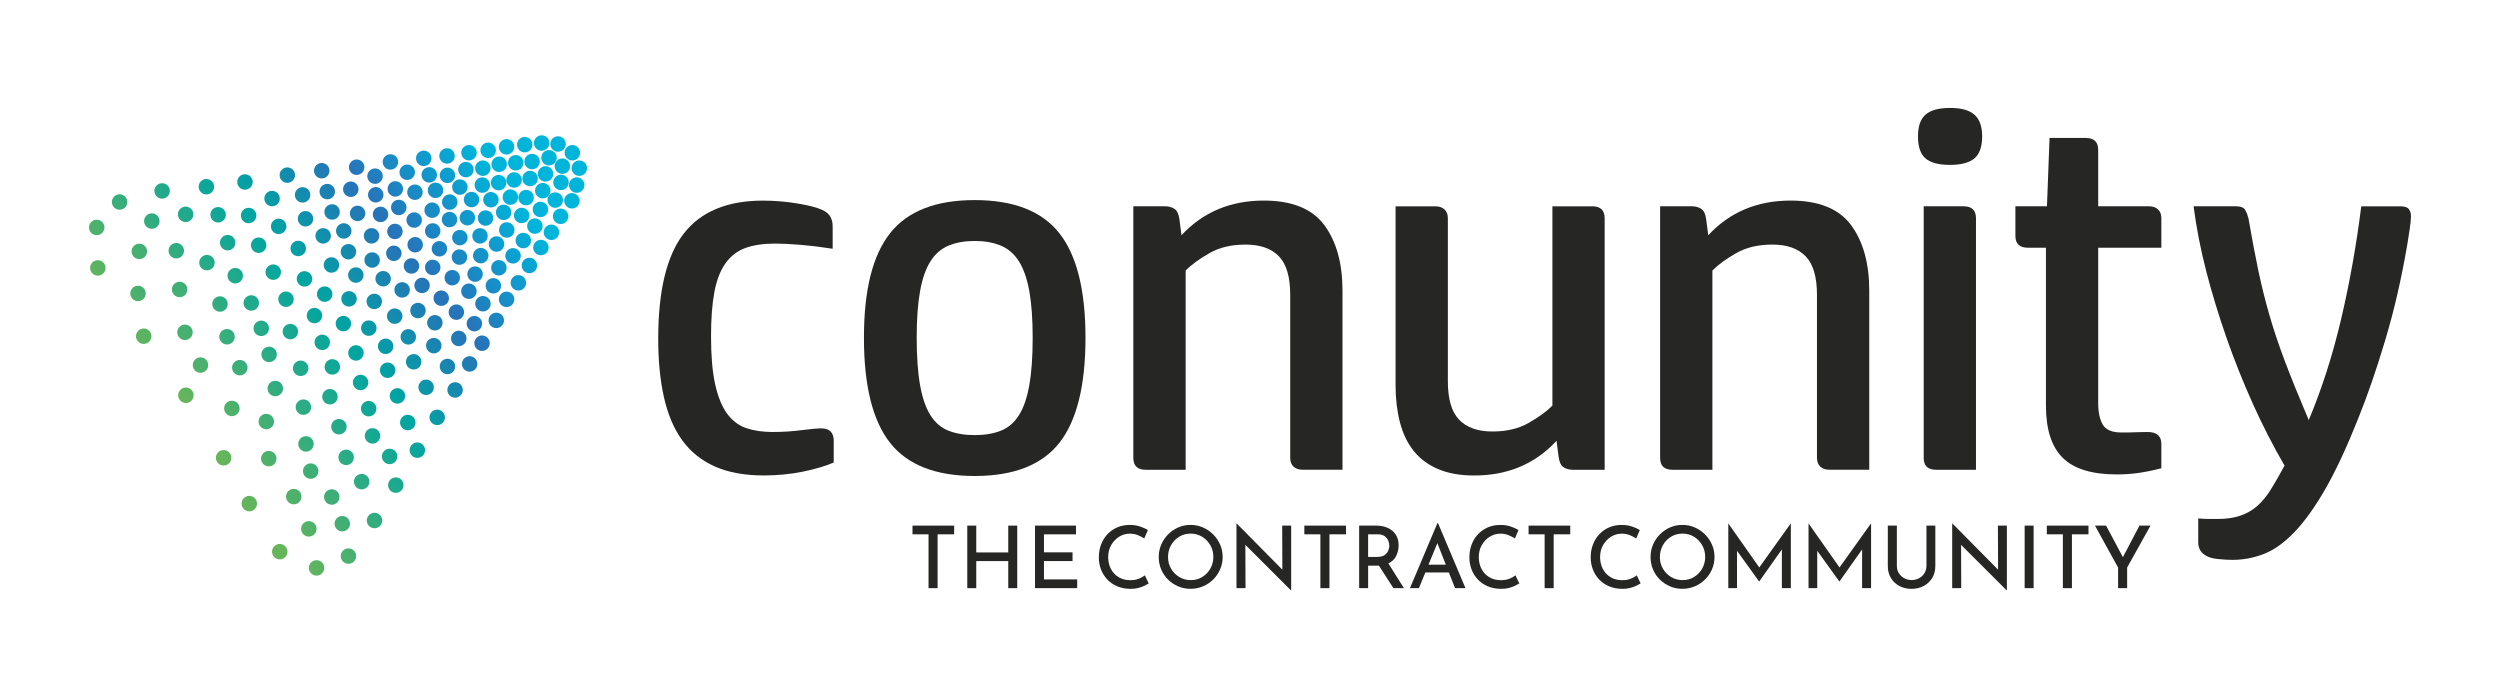<?xml version="1.0" encoding="UTF-8"?>
<svg id="Ebene_1" xmlns="http://www.w3.org/2000/svg" version="1.1" xmlns:xlink="http://www.w3.org/1999/xlink" viewBox="0 0 1024.81 286.23">
  <!-- Generator: Adobe Illustrator 29.7.1, SVG Export Plug-In . SVG Version: 2.1.1 Build 8)  -->
  <defs>
    <style>
      .st0 {
        fill: url(#Unbenannter_Verlauf_694);
      }

      .st1 {
        fill: url(#Unbenannter_Verlauf_6121);
      }

      .st2 {
        fill: url(#Unbenannter_Verlauf_6189);
      }

      .st3 {
        fill: url(#Unbenannter_Verlauf_6155);
      }

      .st4 {
        fill: url(#Unbenannter_Verlauf_6182);
      }

      .st5 {
        fill: url(#Unbenannter_Verlauf_6117);
      }

      .st6 {
        fill: url(#Unbenannter_Verlauf_610);
      }

      .st7 {
        fill: url(#Unbenannter_Verlauf_666);
      }

      .st8 {
        fill: url(#Unbenannter_Verlauf_671);
      }

      .st9 {
        fill: url(#Unbenannter_Verlauf_676);
      }

      .st10 {
        fill: url(#Unbenannter_Verlauf_648);
      }

      .st11 {
        fill: url(#Unbenannter_Verlauf_692);
      }

      .st12 {
        fill: url(#Unbenannter_Verlauf_682);
      }

      .st13 {
        fill: url(#Unbenannter_Verlauf_612);
      }

      .st14 {
        fill: url(#Unbenannter_Verlauf_617);
      }

      .st15 {
        fill: url(#Unbenannter_Verlauf_653);
      }

      .st16 {
        fill: url(#Unbenannter_Verlauf_687);
      }

      .st17 {
        fill: url(#Unbenannter_Verlauf_646);
      }

      .st18 {
        fill: url(#Unbenannter_Verlauf_652);
      }

      .st19 {
        fill: url(#Unbenannter_Verlauf_613);
      }

      .st20 {
        fill: url(#Unbenannter_Verlauf_6128);
      }

      .st21 {
        fill: url(#Unbenannter_Verlauf_69);
      }

      .st22 {
        fill: url(#Unbenannter_Verlauf_6171);
      }

      .st23 {
        fill: url(#Unbenannter_Verlauf_6143);
      }

      .st24 {
        fill: url(#Unbenannter_Verlauf_6136);
      }

      .st25 {
        fill: url(#Unbenannter_Verlauf_638);
      }

      .st26 {
        fill: url(#Unbenannter_Verlauf_661);
      }

      .st27 {
        fill: url(#Unbenannter_Verlauf_6139);
      }

      .st28 {
        fill: url(#Unbenannter_Verlauf_688);
      }

      .st29 {
        fill: url(#Unbenannter_Verlauf_662);
      }

      .st30 {
        fill: url(#Unbenannter_Verlauf_685);
      }

      .st31 {
        fill: url(#Unbenannter_Verlauf_6130);
      }

      .st32 {
        fill: url(#Unbenannter_Verlauf_673);
      }

      .st33 {
        fill: url(#Unbenannter_Verlauf_6131);
      }

      .st34 {
        fill: url(#Unbenannter_Verlauf_6157);
      }

      .st35 {
        fill: url(#Unbenannter_Verlauf_6108);
      }

      .st36 {
        fill: url(#Unbenannter_Verlauf_6181);
      }

      .st37 {
        fill: url(#Unbenannter_Verlauf_642);
      }

      .st38 {
        fill: url(#Unbenannter_Verlauf_695);
      }

      .st39 {
        fill: url(#Unbenannter_Verlauf_698);
      }

      .st40 {
        fill: url(#Unbenannter_Verlauf_6147);
      }

      .st41 {
        fill: url(#Unbenannter_Verlauf_6190);
      }

      .st42 {
        fill: url(#Unbenannter_Verlauf_6168);
      }

      .st43 {
        fill: url(#Unbenannter_Verlauf_6140);
      }

      .st44 {
        fill: url(#Unbenannter_Verlauf_6166);
      }

      .st45 {
        fill: url(#Unbenannter_Verlauf_6142);
      }

      .st46 {
        fill: url(#Unbenannter_Verlauf_6149);
      }

      .st47 {
        fill: url(#Unbenannter_Verlauf_6101);
      }

      .st48 {
        fill: url(#Unbenannter_Verlauf_6170);
      }

      .st49 {
        fill: url(#Unbenannter_Verlauf_668);
      }

      .st50 {
        fill: url(#Unbenannter_Verlauf_614);
      }

      .st51 {
        fill: url(#Unbenannter_Verlauf_657);
      }

      .st52 {
        fill: url(#Unbenannter_Verlauf_616);
      }

      .st53 {
        fill: url(#Unbenannter_Verlauf_667);
      }

      .st54 {
        fill: url(#Unbenannter_Verlauf_643);
      }

      .st55 {
        fill: url(#Unbenannter_Verlauf_644);
      }

      .st56 {
        fill: url(#Unbenannter_Verlauf_626);
      }

      .st57 {
        fill: url(#Unbenannter_Verlauf_647);
      }

      .st58 {
        fill: url(#Unbenannter_Verlauf_631);
      }

      .st59 {
        fill: url(#Unbenannter_Verlauf_675);
      }

      .st60 {
        fill: url(#Unbenannter_Verlauf_65);
      }

      .st61 {
        fill: url(#Unbenannter_Verlauf_6120);
      }

      .st62 {
        fill: url(#Unbenannter_Verlauf_654);
      }

      .st63 {
        fill: url(#Unbenannter_Verlauf_6153);
      }

      .st64 {
        fill: url(#Unbenannter_Verlauf_6152);
      }

      .st65 {
        fill: url(#Unbenannter_Verlauf_6105);
      }

      .st66 {
        fill: url(#Unbenannter_Verlauf_6);
      }

      .st67 {
        fill: url(#Unbenannter_Verlauf_686);
      }

      .st68 {
        fill: url(#Unbenannter_Verlauf_651);
      }

      .st69 {
        fill: url(#Unbenannter_Verlauf_6145);
      }

      .st70 {
        fill: url(#Unbenannter_Verlauf_6126);
      }

      .st71 {
        fill: url(#Unbenannter_Verlauf_6125);
      }

      .st72 {
        fill: url(#Unbenannter_Verlauf_6112);
      }

      .st73 {
        fill: url(#Unbenannter_Verlauf_6104);
      }

      .st74 {
        fill: url(#Unbenannter_Verlauf_620);
      }

      .st75 {
        fill: url(#Unbenannter_Verlauf_6172);
      }

      .st76 {
        fill: url(#Unbenannter_Verlauf_62);
      }

      .st77 {
        fill: url(#Unbenannter_Verlauf_6177);
      }

      .st78 {
        fill: url(#Unbenannter_Verlauf_6135);
      }

      .st79 {
        fill: url(#Unbenannter_Verlauf_672);
      }

      .st80 {
        fill: url(#Unbenannter_Verlauf_611);
      }

      .st81 {
        fill: url(#Unbenannter_Verlauf_699);
      }

      .st82 {
        fill: url(#Unbenannter_Verlauf_618);
      }

      .st83 {
        fill: url(#Unbenannter_Verlauf_632);
      }

      .st84 {
        fill: url(#Unbenannter_Verlauf_6141);
      }

      .st85 {
        fill: url(#Unbenannter_Verlauf_6115);
      }

      .st86 {
        fill: url(#Unbenannter_Verlauf_6146);
      }

      .st87 {
        fill: url(#Unbenannter_Verlauf_621);
      }

      .st88 {
        fill: url(#Unbenannter_Verlauf_6188);
      }

      .st89 {
        fill: url(#Unbenannter_Verlauf_639);
      }

      .st90 {
        fill: url(#Unbenannter_Verlauf_636);
      }

      .st91 {
        fill: url(#Unbenannter_Verlauf_625);
      }

      .st92 {
        fill: url(#Unbenannter_Verlauf_6123);
      }

      .st93 {
        fill: url(#Unbenannter_Verlauf_6118);
      }

      .st94 {
        fill: url(#Unbenannter_Verlauf_630);
      }

      .st95 {
        fill: url(#Unbenannter_Verlauf_64);
      }

      .st96 {
        fill: url(#Unbenannter_Verlauf_6114);
      }

      .st97 {
        fill: url(#Unbenannter_Verlauf_650);
      }

      .st98 {
        fill: url(#Unbenannter_Verlauf_669);
      }

      .st99 {
        fill: url(#Unbenannter_Verlauf_674);
      }

      .st100 {
        fill: url(#Unbenannter_Verlauf_670);
      }

      .st101 {
        fill: url(#Unbenannter_Verlauf_66);
      }

      .st102 {
        fill: url(#Unbenannter_Verlauf_6150);
      }

      .st103 {
        fill: url(#Unbenannter_Verlauf_628);
      }

      .st104 {
        fill: url(#Unbenannter_Verlauf_6164);
      }

      .st105 {
        fill: url(#Unbenannter_Verlauf_6158);
      }

      .st106 {
        fill: url(#Unbenannter_Verlauf_6113);
      }

      .st107 {
        fill: url(#Unbenannter_Verlauf_6129);
      }

      .st108 {
        fill: url(#Unbenannter_Verlauf_660);
      }

      .st109 {
        fill: url(#Unbenannter_Verlauf_6183);
      }

      .st110 {
        fill: url(#Unbenannter_Verlauf_697);
      }

      .st111 {
        fill: url(#Unbenannter_Verlauf_6169);
      }

      .st112 {
        fill: url(#Unbenannter_Verlauf_67);
      }

      .st113 {
        fill: url(#Unbenannter_Verlauf_6122);
      }

      .st114 {
        fill: url(#Unbenannter_Verlauf_6111);
      }

      .st115 {
        fill: url(#Unbenannter_Verlauf_6162);
      }

      .st116 {
        fill: url(#Unbenannter_Verlauf_6180);
      }

      .st117 {
        fill: url(#Unbenannter_Verlauf_663);
      }

      .st118 {
        fill: url(#Unbenannter_Verlauf_6173);
      }

      .st119 {
        fill: url(#Unbenannter_Verlauf_678);
      }

      .st120 {
        fill: url(#Unbenannter_Verlauf_679);
      }

      .st121 {
        fill: url(#Unbenannter_Verlauf_6174);
      }

      .st122 {
        fill: url(#Unbenannter_Verlauf_690);
      }

      .st123 {
        fill: url(#Unbenannter_Verlauf_683);
      }

      .st124 {
        fill: url(#Unbenannter_Verlauf_659);
      }

      .st125 {
        fill: url(#Unbenannter_Verlauf_6138);
      }

      .st126 {
        fill: url(#Unbenannter_Verlauf_6116);
      }

      .st127 {
        fill: url(#Unbenannter_Verlauf_6184);
      }

      .st128 {
        fill: url(#Unbenannter_Verlauf_645);
      }

      .st129 {
        fill: url(#Unbenannter_Verlauf_6109);
      }

      .st130 {
        fill: url(#Unbenannter_Verlauf_624);
      }

      .st131 {
        fill: url(#Unbenannter_Verlauf_680);
      }

      .st132 {
        fill: url(#Unbenannter_Verlauf_637);
      }

      .st133 {
        fill: url(#Unbenannter_Verlauf_6163);
      }

      .st134 {
        fill: url(#Unbenannter_Verlauf_649);
      }

      .st135 {
        fill: url(#Unbenannter_Verlauf_684);
      }

      .st136 {
        fill: url(#Unbenannter_Verlauf_6176);
      }

      .st137 {
        fill: url(#Unbenannter_Verlauf_6106);
      }

      .st138 {
        fill: url(#Unbenannter_Verlauf_655);
      }

      .st139 {
        fill: url(#Unbenannter_Verlauf_6132);
      }

      .st140 {
        fill: url(#Unbenannter_Verlauf_619);
      }

      .st141 {
        fill: url(#Unbenannter_Verlauf_68);
      }

      .st142 {
        fill: url(#Unbenannter_Verlauf_635);
      }

      .st143 {
        fill: url(#Unbenannter_Verlauf_658);
      }

      .st144 {
        fill: url(#Unbenannter_Verlauf_615);
      }

      .st145 {
        fill: url(#Unbenannter_Verlauf_6133);
      }

      .st146 {
        fill: url(#Unbenannter_Verlauf_696);
      }

      .st147 {
        fill: url(#Unbenannter_Verlauf_6124);
      }

      .st148 {
        fill: url(#Unbenannter_Verlauf_6148);
      }

      .st149 {
        fill: url(#Unbenannter_Verlauf_6179);
      }

      .st150 {
        fill: url(#Unbenannter_Verlauf_6191);
      }

      .st151 {
        fill: url(#Unbenannter_Verlauf_622);
      }

      .st152 {
        fill: url(#Unbenannter_Verlauf_640);
      }

      .st153 {
        fill: url(#Unbenannter_Verlauf_629);
      }

      .st154 {
        fill: url(#Unbenannter_Verlauf_693);
      }

      .st155 {
        fill: url(#Unbenannter_Verlauf_689);
      }

      .st156 {
        fill: url(#Unbenannter_Verlauf_691);
      }

      .st157 {
        fill: url(#Unbenannter_Verlauf_6110);
      }

      .st158 {
        fill: url(#Unbenannter_Verlauf_6144);
      }

      .st159 {
        fill: url(#Unbenannter_Verlauf_6165);
      }

      .st160 {
        fill: url(#Unbenannter_Verlauf_6134);
      }

      .st161 {
        fill: url(#Unbenannter_Verlauf_6119);
      }

      .st162 {
        fill: url(#Unbenannter_Verlauf_6187);
      }

      .st163 {
        fill: url(#Unbenannter_Verlauf_627);
      }

      .st164 {
        fill: url(#Unbenannter_Verlauf_6100);
      }

      .st165 {
        fill: url(#Unbenannter_Verlauf_665);
      }

      .st166 {
        fill: url(#Unbenannter_Verlauf_6178);
      }

      .st167 {
        fill: url(#Unbenannter_Verlauf_6102);
      }

      .st168 {
        fill: url(#Unbenannter_Verlauf_677);
      }

      .st169 {
        fill: url(#Unbenannter_Verlauf_656);
      }

      .st170 {
        fill: url(#Unbenannter_Verlauf_6156);
      }

      .st171 {
        fill: url(#Unbenannter_Verlauf_634);
      }

      .st172 {
        fill: url(#Unbenannter_Verlauf_6185);
      }

      .st173 {
        fill: url(#Unbenannter_Verlauf_641);
      }

      .st174 {
        fill: url(#Unbenannter_Verlauf_6167);
      }

      .st175 {
        fill: url(#Unbenannter_Verlauf_633);
      }

      .st176 {
        fill: url(#Unbenannter_Verlauf_623);
      }

      .st177 {
        fill: url(#Unbenannter_Verlauf_6127);
      }

      .st178 {
        fill: url(#Unbenannter_Verlauf_6107);
      }

      .st179 {
        fill: url(#Unbenannter_Verlauf_61);
      }

      .st180 {
        fill: url(#Unbenannter_Verlauf_6186);
      }

      .st181 {
        fill: url(#Unbenannter_Verlauf_6159);
      }

      .st182 {
        fill: url(#Unbenannter_Verlauf_664);
      }

      .st183 {
        fill: url(#Unbenannter_Verlauf_6154);
      }

      .st184 {
        fill: #262625;
      }

      .st185 {
        fill: url(#Unbenannter_Verlauf_6137);
      }

      .st186 {
        fill: url(#Unbenannter_Verlauf_6175);
      }

      .st187 {
        fill: url(#Unbenannter_Verlauf_6160);
      }

      .st188 {
        fill: url(#Unbenannter_Verlauf_63);
      }

      .st189 {
        fill: url(#Unbenannter_Verlauf_6103);
      }

      .st190 {
        fill: url(#Unbenannter_Verlauf_6161);
      }

      .st191 {
        fill: url(#Unbenannter_Verlauf_681);
      }

      .st192 {
        fill: url(#Unbenannter_Verlauf_6151);
      }
    </style>
    <linearGradient id="Unbenannter_Verlauf_6" data-name="Unbenannter Verlauf 6" x1="80.66" y1="179.44" x2="228.16" y2="67.51" gradientUnits="userSpaceOnUse">
      <stop offset="0" stop-color="#66b55a"/>
      <stop offset=".4" stop-color="#00a5a2"/>
      <stop offset=".62" stop-color="#2773b9"/>
      <stop offset=".88" stop-color="#00b4da"/>
    </linearGradient>
    <linearGradient id="Unbenannter_Verlauf_61" data-name="Unbenannter Verlauf 6" x1="76.8" y1="174.36" x2="224.3" y2="62.43" xlink:href="#Unbenannter_Verlauf_6"/>
    <linearGradient id="Unbenannter_Verlauf_62" data-name="Unbenannter Verlauf 6" x1="84.75" y1="184.83" x2="232.25" y2="72.9" xlink:href="#Unbenannter_Verlauf_6"/>
    <linearGradient id="Unbenannter_Verlauf_63" data-name="Unbenannter Verlauf 6" x1="81.82" y1="180.97" x2="229.31" y2="69.04" xlink:href="#Unbenannter_Verlauf_6"/>
    <linearGradient id="Unbenannter_Verlauf_64" data-name="Unbenannter Verlauf 6" x1="78.16" y1="176.14" x2="225.65" y2="64.21" xlink:href="#Unbenannter_Verlauf_6"/>
    <linearGradient id="Unbenannter_Verlauf_65" data-name="Unbenannter Verlauf 6" x1="74.15" y1="170.86" x2="221.64" y2="58.93" xlink:href="#Unbenannter_Verlauf_6"/>
    <linearGradient id="Unbenannter_Verlauf_66" data-name="Unbenannter Verlauf 6" x1="87.7" y1="188.72" x2="235.2" y2="76.79" xlink:href="#Unbenannter_Verlauf_6"/>
    <linearGradient id="Unbenannter_Verlauf_67" data-name="Unbenannter Verlauf 6" x1="84.81" y1="184.92" x2="232.31" y2="72.99" xlink:href="#Unbenannter_Verlauf_6"/>
    <linearGradient id="Unbenannter_Verlauf_68" data-name="Unbenannter Verlauf 6" x1="80.82" y1="179.65" x2="228.31" y2="67.72" xlink:href="#Unbenannter_Verlauf_6"/>
    <linearGradient id="Unbenannter_Verlauf_69" data-name="Unbenannter Verlauf 6" x1="76.37" y1="173.8" x2="223.87" y2="61.87" xlink:href="#Unbenannter_Verlauf_6"/>
    <linearGradient id="Unbenannter_Verlauf_610" data-name="Unbenannter Verlauf 6" x1="90.08" y1="191.86" x2="237.58" y2="79.93" xlink:href="#Unbenannter_Verlauf_6"/>
    <linearGradient id="Unbenannter_Verlauf_611" data-name="Unbenannter Verlauf 6" x1="71.93" y1="167.94" x2="219.43" y2="56.01" xlink:href="#Unbenannter_Verlauf_6"/>
    <linearGradient id="Unbenannter_Verlauf_612" data-name="Unbenannter Verlauf 6" x1="74.17" y1="170.89" x2="221.66" y2="58.96" xlink:href="#Unbenannter_Verlauf_6"/>
    <linearGradient id="Unbenannter_Verlauf_613" data-name="Unbenannter Verlauf 6" x1="79.41" y1="177.8" x2="226.91" y2="65.87" xlink:href="#Unbenannter_Verlauf_6"/>
    <linearGradient id="Unbenannter_Verlauf_614" data-name="Unbenannter Verlauf 6" x1="87.45" y1="188.39" x2="234.94" y2="76.46" xlink:href="#Unbenannter_Verlauf_6"/>
    <linearGradient id="Unbenannter_Verlauf_615" data-name="Unbenannter Verlauf 6" x1="77.31" y1="175.03" x2="224.81" y2="63.1" xlink:href="#Unbenannter_Verlauf_6"/>
    <linearGradient id="Unbenannter_Verlauf_616" data-name="Unbenannter Verlauf 6" x1="71.98" y1="168" x2="219.47" y2="56.07" xlink:href="#Unbenannter_Verlauf_6"/>
    <linearGradient id="Unbenannter_Verlauf_617" data-name="Unbenannter Verlauf 6" x1="91.45" y1="193.66" x2="238.95" y2="81.73" xlink:href="#Unbenannter_Verlauf_6"/>
    <linearGradient id="Unbenannter_Verlauf_618" data-name="Unbenannter Verlauf 6" x1="83.72" y1="183.47" x2="231.21" y2="71.54" xlink:href="#Unbenannter_Verlauf_6"/>
    <linearGradient id="Unbenannter_Verlauf_619" data-name="Unbenannter Verlauf 6" x1="80.14" y1="178.76" x2="227.63" y2="66.83" xlink:href="#Unbenannter_Verlauf_6"/>
    <linearGradient id="Unbenannter_Verlauf_620" data-name="Unbenannter Verlauf 6" x1="75.53" y1="172.68" x2="223.02" y2="60.75" xlink:href="#Unbenannter_Verlauf_6"/>
    <linearGradient id="Unbenannter_Verlauf_621" data-name="Unbenannter Verlauf 6" x1="67.56" y1="162.19" x2="215.06" y2="50.26" xlink:href="#Unbenannter_Verlauf_6"/>
    <linearGradient id="Unbenannter_Verlauf_622" data-name="Unbenannter Verlauf 6" x1="93.23" y1="196.01" x2="240.73" y2="84.08" xlink:href="#Unbenannter_Verlauf_6"/>
    <linearGradient id="Unbenannter_Verlauf_623" data-name="Unbenannter Verlauf 6" x1="82.59" y1="181.98" x2="230.08" y2="70.05" xlink:href="#Unbenannter_Verlauf_6"/>
    <linearGradient id="Unbenannter_Verlauf_624" data-name="Unbenannter Verlauf 6" x1="82.13" y1="181.39" x2="229.63" y2="69.46" xlink:href="#Unbenannter_Verlauf_6"/>
    <linearGradient id="Unbenannter_Verlauf_625" data-name="Unbenannter Verlauf 6" x1="77.74" y1="175.6" x2="225.24" y2="63.66" xlink:href="#Unbenannter_Verlauf_6"/>
    <linearGradient id="Unbenannter_Verlauf_626" data-name="Unbenannter Verlauf 6" x1="70.3" y1="165.79" x2="217.8" y2="53.86" xlink:href="#Unbenannter_Verlauf_6"/>
    <linearGradient id="Unbenannter_Verlauf_627" data-name="Unbenannter Verlauf 6" x1="65.17" y1="159.04" x2="212.67" y2="47.11" xlink:href="#Unbenannter_Verlauf_6"/>
    <linearGradient id="Unbenannter_Verlauf_628" data-name="Unbenannter Verlauf 6" x1="68.05" y1="162.82" x2="215.54" y2="50.89" xlink:href="#Unbenannter_Verlauf_6"/>
    <linearGradient id="Unbenannter_Verlauf_629" data-name="Unbenannter Verlauf 6" x1="73.56" y1="170.09" x2="221.06" y2="58.16" xlink:href="#Unbenannter_Verlauf_6"/>
    <linearGradient id="Unbenannter_Verlauf_630" data-name="Unbenannter Verlauf 6" x1="94.67" y1="197.9" x2="242.16" y2="85.97" xlink:href="#Unbenannter_Verlauf_6"/>
    <linearGradient id="Unbenannter_Verlauf_631" data-name="Unbenannter Verlauf 6" x1="89.52" y1="191.13" x2="237.02" y2="79.19" xlink:href="#Unbenannter_Verlauf_6"/>
    <linearGradient id="Unbenannter_Verlauf_632" data-name="Unbenannter Verlauf 6" x1="86.08" y1="186.59" x2="233.58" y2="74.66" xlink:href="#Unbenannter_Verlauf_6"/>
    <linearGradient id="Unbenannter_Verlauf_633" data-name="Unbenannter Verlauf 6" x1="74.81" y1="171.73" x2="222.3" y2="59.8" xlink:href="#Unbenannter_Verlauf_6"/>
    <linearGradient id="Unbenannter_Verlauf_634" data-name="Unbenannter Verlauf 6" x1="72.04" y1="168.09" x2="219.54" y2="56.16" xlink:href="#Unbenannter_Verlauf_6"/>
    <linearGradient id="Unbenannter_Verlauf_635" data-name="Unbenannter Verlauf 6" x1="70.59" y1="166.17" x2="218.08" y2="54.24" xlink:href="#Unbenannter_Verlauf_6"/>
    <linearGradient id="Unbenannter_Verlauf_636" data-name="Unbenannter Verlauf 6" x1="66.42" y1="160.68" x2="213.92" y2="48.75" xlink:href="#Unbenannter_Verlauf_6"/>
    <linearGradient id="Unbenannter_Verlauf_637" data-name="Unbenannter Verlauf 6" x1="62.52" y1="155.54" x2="210.02" y2="43.61" xlink:href="#Unbenannter_Verlauf_6"/>
    <linearGradient id="Unbenannter_Verlauf_638" data-name="Unbenannter Verlauf 6" x1="96.48" y1="200.29" x2="243.98" y2="88.36" xlink:href="#Unbenannter_Verlauf_6"/>
    <linearGradient id="Unbenannter_Verlauf_639" data-name="Unbenannter Verlauf 6" x1="87.32" y1="188.23" x2="234.82" y2="76.3" xlink:href="#Unbenannter_Verlauf_6"/>
    <linearGradient id="Unbenannter_Verlauf_640" data-name="Unbenannter Verlauf 6" x1="90.65" y1="192.61" x2="238.15" y2="80.68" xlink:href="#Unbenannter_Verlauf_6"/>
    <linearGradient id="Unbenannter_Verlauf_641" data-name="Unbenannter Verlauf 6" x1="92.36" y1="194.87" x2="239.86" y2="82.94" xlink:href="#Unbenannter_Verlauf_6"/>
    <linearGradient id="Unbenannter_Verlauf_642" data-name="Unbenannter Verlauf 6" x1="92.13" y1="194.56" x2="239.63" y2="82.63" xlink:href="#Unbenannter_Verlauf_6"/>
    <linearGradient id="Unbenannter_Verlauf_643" data-name="Unbenannter Verlauf 6" x1="67.58" y1="162.21" x2="215.08" y2="50.28" xlink:href="#Unbenannter_Verlauf_6"/>
    <linearGradient id="Unbenannter_Verlauf_644" data-name="Unbenannter Verlauf 6" x1="63.6" y1="156.96" x2="211.09" y2="45.03" xlink:href="#Unbenannter_Verlauf_6"/>
    <linearGradient id="Unbenannter_Verlauf_645" data-name="Unbenannter Verlauf 6" x1="59.51" y1="151.57" x2="207" y2="39.64" xlink:href="#Unbenannter_Verlauf_6"/>
    <linearGradient id="Unbenannter_Verlauf_646" data-name="Unbenannter Verlauf 6" x1="64.87" y1="158.64" x2="212.37" y2="46.71" xlink:href="#Unbenannter_Verlauf_6"/>
    <linearGradient id="Unbenannter_Verlauf_647" data-name="Unbenannter Verlauf 6" x1="59.78" y1="151.92" x2="207.27" y2="39.99" xlink:href="#Unbenannter_Verlauf_6"/>
    <linearGradient id="Unbenannter_Verlauf_648" data-name="Unbenannter Verlauf 6" x1="55.23" y1="145.93" x2="202.72" y2="34" xlink:href="#Unbenannter_Verlauf_6"/>
    <linearGradient id="Unbenannter_Verlauf_649" data-name="Unbenannter Verlauf 6" x1="61.28" y1="153.91" x2="208.78" y2="41.98" xlink:href="#Unbenannter_Verlauf_6"/>
    <linearGradient id="Unbenannter_Verlauf_650" data-name="Unbenannter Verlauf 6" x1="65.46" y1="159.41" x2="212.96" y2="47.48" xlink:href="#Unbenannter_Verlauf_6"/>
    <linearGradient id="Unbenannter_Verlauf_651" data-name="Unbenannter Verlauf 6" x1="64.1" y1="157.62" x2="211.6" y2="45.69" xlink:href="#Unbenannter_Verlauf_6"/>
    <linearGradient id="Unbenannter_Verlauf_652" data-name="Unbenannter Verlauf 6" x1="59.51" y1="151.58" x2="207.01" y2="39.65" xlink:href="#Unbenannter_Verlauf_6"/>
    <linearGradient id="Unbenannter_Verlauf_653" data-name="Unbenannter Verlauf 6" x1="55.73" y1="146.59" x2="203.23" y2="34.66" xlink:href="#Unbenannter_Verlauf_6"/>
    <linearGradient id="Unbenannter_Verlauf_654" data-name="Unbenannter Verlauf 6" x1="51.21" y1="140.63" x2="198.7" y2="28.7" xlink:href="#Unbenannter_Verlauf_6"/>
    <linearGradient id="Unbenannter_Verlauf_655" data-name="Unbenannter Verlauf 6" x1="98.25" y1="202.63" x2="245.75" y2="90.7" xlink:href="#Unbenannter_Verlauf_6"/>
    <linearGradient id="Unbenannter_Verlauf_656" data-name="Unbenannter Verlauf 6" x1="95.09" y1="198.46" x2="242.59" y2="86.53" xlink:href="#Unbenannter_Verlauf_6"/>
    <linearGradient id="Unbenannter_Verlauf_657" data-name="Unbenannter Verlauf 6" x1="87.25" y1="188.12" x2="234.74" y2="76.19" xlink:href="#Unbenannter_Verlauf_6"/>
    <linearGradient id="Unbenannter_Verlauf_658" data-name="Unbenannter Verlauf 6" x1="92.51" y1="195.05" x2="240" y2="83.12" xlink:href="#Unbenannter_Verlauf_6"/>
    <linearGradient id="Unbenannter_Verlauf_659" data-name="Unbenannter Verlauf 6" x1="97.08" y1="201.08" x2="244.57" y2="89.14" xlink:href="#Unbenannter_Verlauf_6"/>
    <linearGradient id="Unbenannter_Verlauf_660" data-name="Unbenannter Verlauf 6" x1="99.75" y1="204.6" x2="247.25" y2="92.67" xlink:href="#Unbenannter_Verlauf_6"/>
    <linearGradient id="Unbenannter_Verlauf_661" data-name="Unbenannter Verlauf 6" x1="102.36" y1="208.03" x2="249.85" y2="96.1" xlink:href="#Unbenannter_Verlauf_6"/>
    <linearGradient id="Unbenannter_Verlauf_662" data-name="Unbenannter Verlauf 6" x1="56.36" y1="147.43" x2="203.86" y2="35.5" xlink:href="#Unbenannter_Verlauf_6"/>
    <linearGradient id="Unbenannter_Verlauf_663" data-name="Unbenannter Verlauf 6" x1="54.67" y1="145.2" x2="202.17" y2="33.27" xlink:href="#Unbenannter_Verlauf_6"/>
    <linearGradient id="Unbenannter_Verlauf_664" data-name="Unbenannter Verlauf 6" x1="46.67" y1="134.65" x2="194.16" y2="22.72" xlink:href="#Unbenannter_Verlauf_6"/>
    <linearGradient id="Unbenannter_Verlauf_665" data-name="Unbenannter Verlauf 6" x1="51.62" y1="141.17" x2="199.11" y2="29.24" xlink:href="#Unbenannter_Verlauf_6"/>
    <linearGradient id="Unbenannter_Verlauf_666" data-name="Unbenannter Verlauf 6" x1="53.73" y1="143.95" x2="201.22" y2="32.02" xlink:href="#Unbenannter_Verlauf_6"/>
    <linearGradient id="Unbenannter_Verlauf_667" data-name="Unbenannter Verlauf 6" x1="42.38" y1="129" x2="189.88" y2="17.07" xlink:href="#Unbenannter_Verlauf_6"/>
    <linearGradient id="Unbenannter_Verlauf_668" data-name="Unbenannter Verlauf 6" x1="99.73" y1="204.57" x2="247.22" y2="92.64" xlink:href="#Unbenannter_Verlauf_6"/>
    <linearGradient id="Unbenannter_Verlauf_669" data-name="Unbenannter Verlauf 6" x1="104.73" y1="211.17" x2="252.23" y2="99.24" xlink:href="#Unbenannter_Verlauf_6"/>
    <linearGradient id="Unbenannter_Verlauf_670" data-name="Unbenannter Verlauf 6" x1="100.3" y1="205.33" x2="247.8" y2="93.4" xlink:href="#Unbenannter_Verlauf_6"/>
    <linearGradient id="Unbenannter_Verlauf_671" data-name="Unbenannter Verlauf 6" x1="94.76" y1="198.02" x2="242.25" y2="86.09" xlink:href="#Unbenannter_Verlauf_6"/>
    <linearGradient id="Unbenannter_Verlauf_672" data-name="Unbenannter Verlauf 6" x1="93.63" y1="196.53" x2="241.13" y2="84.6" xlink:href="#Unbenannter_Verlauf_6"/>
    <linearGradient id="Unbenannter_Verlauf_673" data-name="Unbenannter Verlauf 6" x1="106.96" y1="214.1" x2="254.46" y2="102.17" xlink:href="#Unbenannter_Verlauf_6"/>
    <linearGradient id="Unbenannter_Verlauf_674" data-name="Unbenannter Verlauf 6" x1="97.98" y1="202.27" x2="245.48" y2="90.34" xlink:href="#Unbenannter_Verlauf_6"/>
    <linearGradient id="Unbenannter_Verlauf_675" data-name="Unbenannter Verlauf 6" x1="109.93" y1="218.01" x2="257.42" y2="106.08" xlink:href="#Unbenannter_Verlauf_6"/>
    <linearGradient id="Unbenannter_Verlauf_676" data-name="Unbenannter Verlauf 6" x1="104.14" y1="210.38" x2="251.63" y2="98.45" xlink:href="#Unbenannter_Verlauf_6"/>
    <linearGradient id="Unbenannter_Verlauf_677" data-name="Unbenannter Verlauf 6" x1="98.16" y1="202.5" x2="245.66" y2="90.57" xlink:href="#Unbenannter_Verlauf_6"/>
    <linearGradient id="Unbenannter_Verlauf_678" data-name="Unbenannter Verlauf 6" x1="105.05" y1="211.59" x2="252.55" y2="99.66" xlink:href="#Unbenannter_Verlauf_6"/>
    <linearGradient id="Unbenannter_Verlauf_679" data-name="Unbenannter Verlauf 6" x1="102.46" y1="208.17" x2="249.95" y2="96.24" xlink:href="#Unbenannter_Verlauf_6"/>
    <linearGradient id="Unbenannter_Verlauf_680" data-name="Unbenannter Verlauf 6" x1="112.66" y1="221.61" x2="260.15" y2="109.68" xlink:href="#Unbenannter_Verlauf_6"/>
    <linearGradient id="Unbenannter_Verlauf_681" data-name="Unbenannter Verlauf 6" x1="109.26" y1="217.13" x2="256.75" y2="105.2" xlink:href="#Unbenannter_Verlauf_6"/>
    <linearGradient id="Unbenannter_Verlauf_682" data-name="Unbenannter Verlauf 6" x1="48.57" y1="137.16" x2="196.07" y2="25.23" xlink:href="#Unbenannter_Verlauf_6"/>
    <linearGradient id="Unbenannter_Verlauf_683" data-name="Unbenannter Verlauf 6" x1="37.39" y1="122.43" x2="184.89" y2="10.5" xlink:href="#Unbenannter_Verlauf_6"/>
    <linearGradient id="Unbenannter_Verlauf_684" data-name="Unbenannter Verlauf 6" x1="44.56" y1="131.88" x2="192.06" y2="19.95" xlink:href="#Unbenannter_Verlauf_6"/>
    <linearGradient id="Unbenannter_Verlauf_685" data-name="Unbenannter Verlauf 6" x1="116.15" y1="226.21" x2="263.64" y2="114.28" xlink:href="#Unbenannter_Verlauf_6"/>
    <linearGradient id="Unbenannter_Verlauf_686" data-name="Unbenannter Verlauf 6" x1="106.61" y1="213.65" x2="254.11" y2="101.72" xlink:href="#Unbenannter_Verlauf_6"/>
    <linearGradient id="Unbenannter_Verlauf_687" data-name="Unbenannter Verlauf 6" x1="113.24" y1="222.37" x2="260.73" y2="110.44" xlink:href="#Unbenannter_Verlauf_6"/>
    <linearGradient id="Unbenannter_Verlauf_688" data-name="Unbenannter Verlauf 6" x1="114.03" y1="223.42" x2="261.53" y2="111.49" xlink:href="#Unbenannter_Verlauf_6"/>
    <linearGradient id="Unbenannter_Verlauf_689" data-name="Unbenannter Verlauf 6" x1="39.84" y1="125.65" x2="187.34" y2="13.72" xlink:href="#Unbenannter_Verlauf_6"/>
    <linearGradient id="Unbenannter_Verlauf_690" data-name="Unbenannter Verlauf 6" x1="99.61" y1="208.4" x2="247.1" y2="96.47" xlink:href="#Unbenannter_Verlauf_6"/>
    <linearGradient id="Unbenannter_Verlauf_691" data-name="Unbenannter Verlauf 6" x1="24.16" y1="104.99" x2="171.66" y2="-6.94" xlink:href="#Unbenannter_Verlauf_6"/>
    <linearGradient id="Unbenannter_Verlauf_692" data-name="Unbenannter Verlauf 6" x1="95.57" y1="199.09" x2="243.07" y2="87.16" xlink:href="#Unbenannter_Verlauf_6"/>
    <linearGradient id="Unbenannter_Verlauf_693" data-name="Unbenannter Verlauf 6" x1="124.3" y1="236.95" x2="271.8" y2="125.02" xlink:href="#Unbenannter_Verlauf_6"/>
    <linearGradient id="Unbenannter_Verlauf_694" data-name="Unbenannter Verlauf 6" x1="119.83" y1="231.05" x2="267.32" y2="119.12" xlink:href="#Unbenannter_Verlauf_6"/>
    <linearGradient id="Unbenannter_Verlauf_695" data-name="Unbenannter Verlauf 6" x1="112.58" y1="221.5" x2="260.07" y2="109.57" xlink:href="#Unbenannter_Verlauf_6"/>
    <linearGradient id="Unbenannter_Verlauf_696" data-name="Unbenannter Verlauf 6" x1="123.62" y1="236.06" x2="271.12" y2="124.13" xlink:href="#Unbenannter_Verlauf_6"/>
    <linearGradient id="Unbenannter_Verlauf_697" data-name="Unbenannter Verlauf 6" x1="119.42" y1="230.52" x2="266.92" y2="118.59" xlink:href="#Unbenannter_Verlauf_6"/>
    <linearGradient id="Unbenannter_Verlauf_698" data-name="Unbenannter Verlauf 6" x1="115.43" y1="225.27" x2="262.93" y2="113.33" xlink:href="#Unbenannter_Verlauf_6"/>
    <linearGradient id="Unbenannter_Verlauf_699" data-name="Unbenannter Verlauf 6" x1="126.74" y1="240.17" x2="274.24" y2="128.24" xlink:href="#Unbenannter_Verlauf_6"/>
    <linearGradient id="Unbenannter_Verlauf_6100" data-name="Unbenannter Verlauf 6" x1="40.67" y1="126.75" x2="188.17" y2="14.82" xlink:href="#Unbenannter_Verlauf_6"/>
    <linearGradient id="Unbenannter_Verlauf_6101" data-name="Unbenannter Verlauf 6" x1="32.55" y1="116.05" x2="180.05" y2="4.12" xlink:href="#Unbenannter_Verlauf_6"/>
    <linearGradient id="Unbenannter_Verlauf_6102" data-name="Unbenannter Verlauf 6" x1="26.75" y1="108.4" x2="174.24" y2="-3.53" xlink:href="#Unbenannter_Verlauf_6"/>
    <linearGradient id="Unbenannter_Verlauf_6103" data-name="Unbenannter Verlauf 6" x1="31.15" y1="114.2" x2="178.65" y2="2.27" xlink:href="#Unbenannter_Verlauf_6"/>
    <linearGradient id="Unbenannter_Verlauf_6104" data-name="Unbenannter Verlauf 6" x1="22.57" y1="102.89" x2="170.07" y2="-9.04" xlink:href="#Unbenannter_Verlauf_6"/>
    <linearGradient id="Unbenannter_Verlauf_6105" data-name="Unbenannter Verlauf 6" x1="52.6" y1="142.6" x2="200.1" y2="30.67" xlink:href="#Unbenannter_Verlauf_6"/>
    <linearGradient id="Unbenannter_Verlauf_6106" data-name="Unbenannter Verlauf 6" x1="90.59" y1="188.47" x2="238.09" y2="76.54" xlink:href="#Unbenannter_Verlauf_6"/>
    <linearGradient id="Unbenannter_Verlauf_6107" data-name="Unbenannter Verlauf 6" x1="37.47" y1="117.94" x2="184.97" y2="6.01" xlink:href="#Unbenannter_Verlauf_6"/>
    <linearGradient id="Unbenannter_Verlauf_6108" data-name="Unbenannter Verlauf 6" x1="33.43" y1="114.89" x2="180.93" y2="2.96" xlink:href="#Unbenannter_Verlauf_6"/>
    <linearGradient id="Unbenannter_Verlauf_6109" data-name="Unbenannter Verlauf 6" x1="67.32" y1="160.92" x2="214.82" y2="48.99" xlink:href="#Unbenannter_Verlauf_6"/>
    <linearGradient id="Unbenannter_Verlauf_6110" data-name="Unbenannter Verlauf 6" x1="73.82" y1="163.85" x2="221.32" y2="51.92" xlink:href="#Unbenannter_Verlauf_6"/>
    <linearGradient id="Unbenannter_Verlauf_6111" data-name="Unbenannter Verlauf 6" x1="115.58" y1="225.46" x2="263.08" y2="113.53" xlink:href="#Unbenannter_Verlauf_6"/>
    <linearGradient id="Unbenannter_Verlauf_6112" data-name="Unbenannter Verlauf 6" x1="106.81" y1="213.9" x2="254.31" y2="101.97" xlink:href="#Unbenannter_Verlauf_6"/>
    <linearGradient id="Unbenannter_Verlauf_6113" data-name="Unbenannter Verlauf 6" x1="83.24" y1="182.84" x2="230.74" y2="70.91" xlink:href="#Unbenannter_Verlauf_6"/>
    <linearGradient id="Unbenannter_Verlauf_6114" data-name="Unbenannter Verlauf 6" x1="75.45" y1="172.58" x2="222.95" y2="60.65" xlink:href="#Unbenannter_Verlauf_6"/>
    <linearGradient id="Unbenannter_Verlauf_6115" data-name="Unbenannter Verlauf 6" x1="84.35" y1="184.31" x2="231.85" y2="72.38" xlink:href="#Unbenannter_Verlauf_6"/>
    <linearGradient id="Unbenannter_Verlauf_6116" data-name="Unbenannter Verlauf 6" x1="80.56" y1="179.31" x2="228.06" y2="67.38" xlink:href="#Unbenannter_Verlauf_6"/>
    <linearGradient id="Unbenannter_Verlauf_6117" data-name="Unbenannter Verlauf 6" x1="71" y1="166.71" x2="218.49" y2="54.78" xlink:href="#Unbenannter_Verlauf_6"/>
    <linearGradient id="Unbenannter_Verlauf_6118" data-name="Unbenannter Verlauf 6" x1="75.18" y1="172.23" x2="222.68" y2="60.3" xlink:href="#Unbenannter_Verlauf_6"/>
    <linearGradient id="Unbenannter_Verlauf_6119" data-name="Unbenannter Verlauf 6" x1="70.25" y1="165.73" x2="217.75" y2="53.8" xlink:href="#Unbenannter_Verlauf_6"/>
    <linearGradient id="Unbenannter_Verlauf_6120" data-name="Unbenannter Verlauf 6" x1="90.05" y1="191.81" x2="237.54" y2="79.88" xlink:href="#Unbenannter_Verlauf_6"/>
    <linearGradient id="Unbenannter_Verlauf_6121" data-name="Unbenannter Verlauf 6" x1="82.38" y1="181.71" x2="229.88" y2="69.78" xlink:href="#Unbenannter_Verlauf_6"/>
    <linearGradient id="Unbenannter_Verlauf_6122" data-name="Unbenannter Verlauf 6" x1="79.71" y1="178.19" x2="227.2" y2="66.26" xlink:href="#Unbenannter_Verlauf_6"/>
    <linearGradient id="Unbenannter_Verlauf_6123" data-name="Unbenannter Verlauf 6" x1="87.34" y1="188.24" x2="234.83" y2="76.31" xlink:href="#Unbenannter_Verlauf_6"/>
    <linearGradient id="Unbenannter_Verlauf_6124" data-name="Unbenannter Verlauf 6" x1="75.27" y1="172.35" x2="222.77" y2="60.42" xlink:href="#Unbenannter_Verlauf_6"/>
    <linearGradient id="Unbenannter_Verlauf_6125" data-name="Unbenannter Verlauf 6" x1="66.99" y1="161.42" x2="214.48" y2="49.49" xlink:href="#Unbenannter_Verlauf_6"/>
    <linearGradient id="Unbenannter_Verlauf_6126" data-name="Unbenannter Verlauf 6" x1="80.55" y1="179.29" x2="228.04" y2="67.36" xlink:href="#Unbenannter_Verlauf_6"/>
    <linearGradient id="Unbenannter_Verlauf_6127" data-name="Unbenannter Verlauf 6" x1="77.76" y1="175.62" x2="225.26" y2="63.69" xlink:href="#Unbenannter_Verlauf_6"/>
    <linearGradient id="Unbenannter_Verlauf_6128" data-name="Unbenannter Verlauf 6" x1="60.46" y1="152.83" x2="207.96" y2="40.9" xlink:href="#Unbenannter_Verlauf_6"/>
    <linearGradient id="Unbenannter_Verlauf_6129" data-name="Unbenannter Verlauf 6" x1="89.73" y1="191.4" x2="237.23" y2="79.47" xlink:href="#Unbenannter_Verlauf_6"/>
    <linearGradient id="Unbenannter_Verlauf_6130" data-name="Unbenannter Verlauf 6" x1="88.69" y1="190.02" x2="236.19" y2="78.09" xlink:href="#Unbenannter_Verlauf_6"/>
    <linearGradient id="Unbenannter_Verlauf_6131" data-name="Unbenannter Verlauf 6" x1="69.62" y1="164.9" x2="217.12" y2="52.97" xlink:href="#Unbenannter_Verlauf_6"/>
    <linearGradient id="Unbenannter_Verlauf_6132" data-name="Unbenannter Verlauf 6" x1="73.78" y1="170.37" x2="221.27" y2="58.44" xlink:href="#Unbenannter_Verlauf_6"/>
    <linearGradient id="Unbenannter_Verlauf_6133" data-name="Unbenannter Verlauf 6" x1="92.43" y1="194.96" x2="239.93" y2="83.03" xlink:href="#Unbenannter_Verlauf_6"/>
    <linearGradient id="Unbenannter_Verlauf_6134" data-name="Unbenannter Verlauf 6" x1="61.85" y1="154.66" x2="209.35" y2="42.73" xlink:href="#Unbenannter_Verlauf_6"/>
    <linearGradient id="Unbenannter_Verlauf_6135" data-name="Unbenannter Verlauf 6" x1="66.66" y1="160.99" x2="214.15" y2="49.06" xlink:href="#Unbenannter_Verlauf_6"/>
    <linearGradient id="Unbenannter_Verlauf_6136" data-name="Unbenannter Verlauf 6" x1="86.31" y1="186.89" x2="233.81" y2="74.96" xlink:href="#Unbenannter_Verlauf_6"/>
    <linearGradient id="Unbenannter_Verlauf_6137" data-name="Unbenannter Verlauf 6" x1="90.9" y1="192.94" x2="238.4" y2="81.01" xlink:href="#Unbenannter_Verlauf_6"/>
    <linearGradient id="Unbenannter_Verlauf_6138" data-name="Unbenannter Verlauf 6" x1="95.93" y1="199.56" x2="243.43" y2="87.63" xlink:href="#Unbenannter_Verlauf_6"/>
    <linearGradient id="Unbenannter_Verlauf_6139" data-name="Unbenannter Verlauf 6" x1="59.74" y1="151.88" x2="207.24" y2="39.95" xlink:href="#Unbenannter_Verlauf_6"/>
    <linearGradient id="Unbenannter_Verlauf_6140" data-name="Unbenannter Verlauf 6" x1="58.49" y1="150.24" x2="205.99" y2="38.31" xlink:href="#Unbenannter_Verlauf_6"/>
    <linearGradient id="Unbenannter_Verlauf_6141" data-name="Unbenannter Verlauf 6" x1="51.2" y1="140.63" x2="198.7" y2="28.7" xlink:href="#Unbenannter_Verlauf_6"/>
    <linearGradient id="Unbenannter_Verlauf_6142" data-name="Unbenannter Verlauf 6" x1="51.93" y1="141.58" x2="199.42" y2="29.65" xlink:href="#Unbenannter_Verlauf_6"/>
    <linearGradient id="Unbenannter_Verlauf_6143" data-name="Unbenannter Verlauf 6" x1="86.98" y1="187.78" x2="234.48" y2="75.84" xlink:href="#Unbenannter_Verlauf_6"/>
    <linearGradient id="Unbenannter_Verlauf_6144" data-name="Unbenannter Verlauf 6" x1="94.29" y1="197.4" x2="241.79" y2="85.47" xlink:href="#Unbenannter_Verlauf_6"/>
    <linearGradient id="Unbenannter_Verlauf_6145" data-name="Unbenannter Verlauf 6" x1="100.67" y1="205.81" x2="248.17" y2="93.88" xlink:href="#Unbenannter_Verlauf_6"/>
    <linearGradient id="Unbenannter_Verlauf_6146" data-name="Unbenannter Verlauf 6" x1="46.78" y1="134.8" x2="194.28" y2="22.87" xlink:href="#Unbenannter_Verlauf_6"/>
    <linearGradient id="Unbenannter_Verlauf_6147" data-name="Unbenannter Verlauf 6" x1="99.78" y1="204.64" x2="247.27" y2="92.71" xlink:href="#Unbenannter_Verlauf_6"/>
    <linearGradient id="Unbenannter_Verlauf_6148" data-name="Unbenannter Verlauf 6" x1="54.44" y1="144.89" x2="201.93" y2="32.96" xlink:href="#Unbenannter_Verlauf_6"/>
    <linearGradient id="Unbenannter_Verlauf_6149" data-name="Unbenannter Verlauf 6" x1="106.9" y1="214.03" x2="254.4" y2="102.1" xlink:href="#Unbenannter_Verlauf_6"/>
    <linearGradient id="Unbenannter_Verlauf_6150" data-name="Unbenannter Verlauf 6" x1="98.24" y1="202.61" x2="245.73" y2="90.68" xlink:href="#Unbenannter_Verlauf_6"/>
    <linearGradient id="Unbenannter_Verlauf_6151" data-name="Unbenannter Verlauf 6" x1="104.31" y1="210.61" x2="251.81" y2="98.68" xlink:href="#Unbenannter_Verlauf_6"/>
    <linearGradient id="Unbenannter_Verlauf_6152" data-name="Unbenannter Verlauf 6" x1="80.13" y1="178.75" x2="227.63" y2="66.82" xlink:href="#Unbenannter_Verlauf_6"/>
    <linearGradient id="Unbenannter_Verlauf_6153" data-name="Unbenannter Verlauf 6" x1="57.47" y1="150.15" x2="204.97" y2="38.22" xlink:href="#Unbenannter_Verlauf_6"/>
    <linearGradient id="Unbenannter_Verlauf_6154" data-name="Unbenannter Verlauf 6" x1="39.8" y1="133.03" x2="187.29" y2="21.1" xlink:href="#Unbenannter_Verlauf_6"/>
    <linearGradient id="Unbenannter_Verlauf_6155" data-name="Unbenannter Verlauf 6" x1="47.62" y1="135.9" x2="195.12" y2="23.97" xlink:href="#Unbenannter_Verlauf_6"/>
    <linearGradient id="Unbenannter_Verlauf_6156" data-name="Unbenannter Verlauf 6" x1="57.74" y1="149.24" x2="205.24" y2="37.31" xlink:href="#Unbenannter_Verlauf_6"/>
    <linearGradient id="Unbenannter_Verlauf_6157" data-name="Unbenannter Verlauf 6" x1="51.3" y1="135.6" x2="198.79" y2="23.67" xlink:href="#Unbenannter_Verlauf_6"/>
    <linearGradient id="Unbenannter_Verlauf_6158" data-name="Unbenannter Verlauf 6" x1="73.27" y1="169.71" x2="220.77" y2="57.78" xlink:href="#Unbenannter_Verlauf_6"/>
    <linearGradient id="Unbenannter_Verlauf_6159" data-name="Unbenannter Verlauf 6" x1="78.92" y1="177.14" x2="226.41" y2="65.21" xlink:href="#Unbenannter_Verlauf_6"/>
    <linearGradient id="Unbenannter_Verlauf_6160" data-name="Unbenannter Verlauf 6" x1="77.19" y1="174.87" x2="224.69" y2="62.94" xlink:href="#Unbenannter_Verlauf_6"/>
    <linearGradient id="Unbenannter_Verlauf_6161" data-name="Unbenannter Verlauf 6" x1="82.24" y1="181.53" x2="229.74" y2="69.59" xlink:href="#Unbenannter_Verlauf_6"/>
    <linearGradient id="Unbenannter_Verlauf_6162" data-name="Unbenannter Verlauf 6" x1="71.85" y1="167.83" x2="219.34" y2="55.9" xlink:href="#Unbenannter_Verlauf_6"/>
    <linearGradient id="Unbenannter_Verlauf_6163" data-name="Unbenannter Verlauf 6" x1="72.37" y1="168.52" x2="219.87" y2="56.59" xlink:href="#Unbenannter_Verlauf_6"/>
    <linearGradient id="Unbenannter_Verlauf_6164" data-name="Unbenannter Verlauf 6" x1="80.34" y1="179.02" x2="227.84" y2="67.09" xlink:href="#Unbenannter_Verlauf_6"/>
    <linearGradient id="Unbenannter_Verlauf_6165" data-name="Unbenannter Verlauf 6" x1="66.73" y1="161.08" x2="214.22" y2="49.15" xlink:href="#Unbenannter_Verlauf_6"/>
    <linearGradient id="Unbenannter_Verlauf_6166" data-name="Unbenannter Verlauf 6" x1="76.06" y1="173.38" x2="223.55" y2="61.45" xlink:href="#Unbenannter_Verlauf_6"/>
    <linearGradient id="Unbenannter_Verlauf_6167" data-name="Unbenannter Verlauf 6" x1="74.18" y1="170.9" x2="221.67" y2="58.97" xlink:href="#Unbenannter_Verlauf_6"/>
    <linearGradient id="Unbenannter_Verlauf_6168" data-name="Unbenannter Verlauf 6" x1="84.79" y1="184.89" x2="232.29" y2="72.96" xlink:href="#Unbenannter_Verlauf_6"/>
    <linearGradient id="Unbenannter_Verlauf_6169" data-name="Unbenannter Verlauf 6" x1="71.47" y1="167.33" x2="218.97" y2="55.4" xlink:href="#Unbenannter_Verlauf_6"/>
    <linearGradient id="Unbenannter_Verlauf_6170" data-name="Unbenannter Verlauf 6" x1="80.09" y1="178.7" x2="227.59" y2="66.77" xlink:href="#Unbenannter_Verlauf_6"/>
    <linearGradient id="Unbenannter_Verlauf_6171" data-name="Unbenannter Verlauf 6" x1="65.44" y1="159.39" x2="212.94" y2="47.46" xlink:href="#Unbenannter_Verlauf_6"/>
    <linearGradient id="Unbenannter_Verlauf_6172" data-name="Unbenannter Verlauf 6" x1="87.76" y1="188.8" x2="235.26" y2="76.87" xlink:href="#Unbenannter_Verlauf_6"/>
    <linearGradient id="Unbenannter_Verlauf_6173" data-name="Unbenannter Verlauf 6" x1="80.62" y1="179.4" x2="228.12" y2="67.47" xlink:href="#Unbenannter_Verlauf_6"/>
    <linearGradient id="Unbenannter_Verlauf_6174" data-name="Unbenannter Verlauf 6" x1="66.68" y1="161.03" x2="214.18" y2="49.1" xlink:href="#Unbenannter_Verlauf_6"/>
    <linearGradient id="Unbenannter_Verlauf_6175" data-name="Unbenannter Verlauf 6" x1="59.43" y1="151.46" x2="206.92" y2="39.53" xlink:href="#Unbenannter_Verlauf_6"/>
    <linearGradient id="Unbenannter_Verlauf_6176" data-name="Unbenannter Verlauf 6" x1="82.7" y1="182.14" x2="230.2" y2="70.21" xlink:href="#Unbenannter_Verlauf_6"/>
    <linearGradient id="Unbenannter_Verlauf_6177" data-name="Unbenannter Verlauf 6" x1="68.72" y1="163.71" x2="216.22" y2="51.78" xlink:href="#Unbenannter_Verlauf_6"/>
    <linearGradient id="Unbenannter_Verlauf_6178" data-name="Unbenannter Verlauf 6" x1="62.22" y1="155.14" x2="209.72" y2="43.21" xlink:href="#Unbenannter_Verlauf_6"/>
    <linearGradient id="Unbenannter_Verlauf_6179" data-name="Unbenannter Verlauf 6" x1="90.59" y1="192.53" x2="238.09" y2="80.6" xlink:href="#Unbenannter_Verlauf_6"/>
    <linearGradient id="Unbenannter_Verlauf_6180" data-name="Unbenannter Verlauf 6" x1="75.04" y1="172.04" x2="222.54" y2="60.11" xlink:href="#Unbenannter_Verlauf_6"/>
    <linearGradient id="Unbenannter_Verlauf_6181" data-name="Unbenannter Verlauf 6" x1="82.51" y1="181.88" x2="230.01" y2="69.95" xlink:href="#Unbenannter_Verlauf_6"/>
    <linearGradient id="Unbenannter_Verlauf_6182" data-name="Unbenannter Verlauf 6" x1="73.72" y1="170.3" x2="221.22" y2="58.37" xlink:href="#Unbenannter_Verlauf_6"/>
    <linearGradient id="Unbenannter_Verlauf_6183" data-name="Unbenannter Verlauf 6" x1="92.51" y1="195.06" x2="240.01" y2="83.13" xlink:href="#Unbenannter_Verlauf_6"/>
    <linearGradient id="Unbenannter_Verlauf_6184" data-name="Unbenannter Verlauf 6" x1="87.88" y1="188.96" x2="235.38" y2="77.03" xlink:href="#Unbenannter_Verlauf_6"/>
    <linearGradient id="Unbenannter_Verlauf_6185" data-name="Unbenannter Verlauf 6" x1="65.26" y1="159.15" x2="212.75" y2="47.22" xlink:href="#Unbenannter_Verlauf_6"/>
    <linearGradient id="Unbenannter_Verlauf_6186" data-name="Unbenannter Verlauf 6" x1="87.07" y1="187.89" x2="234.56" y2="75.96" xlink:href="#Unbenannter_Verlauf_6"/>
    <linearGradient id="Unbenannter_Verlauf_6187" data-name="Unbenannter Verlauf 6" x1="85.45" y1="185.76" x2="232.95" y2="73.83" xlink:href="#Unbenannter_Verlauf_6"/>
    <linearGradient id="Unbenannter_Verlauf_6188" data-name="Unbenannter Verlauf 6" x1="69.64" y1="164.92" x2="217.14" y2="52.99" xlink:href="#Unbenannter_Verlauf_6"/>
    <linearGradient id="Unbenannter_Verlauf_6189" data-name="Unbenannter Verlauf 6" x1="84.34" y1="184.29" x2="231.83" y2="72.36" xlink:href="#Unbenannter_Verlauf_6"/>
    <linearGradient id="Unbenannter_Verlauf_6190" data-name="Unbenannter Verlauf 6" x1="44.72" y1="132.08" x2="192.22" y2="20.15" xlink:href="#Unbenannter_Verlauf_6"/>
    <linearGradient id="Unbenannter_Verlauf_6191" data-name="Unbenannter Verlauf 6" x1="34.89" y1="119.13" x2="182.39" y2="7.2" xlink:href="#Unbenannter_Verlauf_6"/>
  </defs>
  <g>
    <g>
      <path class="st184" d="M374.05,215.46h17.08v3.57h-6.79v22.07h-3.71v-22.07h-6.58v-3.57Z"/>
      <path class="st184" d="M416.99,215.46v25.64h-3.68v-11.1h-13.12v11.1h-3.68v-25.64h3.68v11h13.12v-11h3.68Z"/>
      <path class="st184" d="M424.27,215.46h16.8v3.57h-13.12v7.39h11.71v3.57h-11.71v7.53h13.62v3.57h-17.29v-25.64Z"/>
      <path class="st184" d="M470.92,239.15c-.4.26-.97.57-1.72.94-.74.36-1.62.68-2.62.94-1,.26-2.09.38-3.27.35-2-.02-3.8-.38-5.38-1.06-1.58-.68-2.93-1.62-4.05-2.81-1.12-1.19-1.97-2.56-2.56-4.1s-.88-3.19-.88-4.93c0-1.93.31-3.71.94-5.32.62-1.61,1.5-3.02,2.63-4.21,1.13-1.19,2.47-2.12,4.01-2.78,1.54-.66,3.24-.99,5.07-.99,1.56,0,2.97.21,4.24.64,1.27.42,2.35.91,3.22,1.45l-1.49,3.47c-.68-.47-1.53-.92-2.53-1.34-1-.43-2.12-.64-3.34-.64-1.63,0-3.11.42-4.46,1.27-1.34.85-2.42,1.99-3.24,3.43-.81,1.44-1.22,3.05-1.22,4.85s.37,3.44,1.11,4.88c.74,1.44,1.8,2.57,3.17,3.4,1.37.83,2.97,1.24,4.81,1.24,1.32,0,2.48-.2,3.48-.6,1-.4,1.82-.86,2.46-1.38l1.59,3.32Z"/>
      <path class="st184" d="M474.99,228.29c0-1.77.34-3.44,1.01-5.02.67-1.58,1.61-2.98,2.81-4.19,1.2-1.21,2.59-2.17,4.15-2.87,1.57-.69,3.26-1.04,5.08-1.04s3.48.35,5.07,1.04c1.59.7,2.99,1.65,4.21,2.87,1.21,1.21,2.16,2.61,2.85,4.19.68,1.58,1.03,3.25,1.03,5.02s-.34,3.51-1.03,5.09c-.68,1.58-1.63,2.97-2.85,4.17-1.22,1.2-2.62,2.14-4.21,2.81-1.59.67-3.28,1.01-5.07,1.01s-3.51-.34-5.08-1.01c-1.57-.67-2.95-1.6-4.15-2.78-1.2-1.18-2.14-2.56-2.81-4.15-.67-1.59-1.01-3.31-1.01-5.15ZM478.81,228.33c0,1.75.41,3.34,1.24,4.77s1.95,2.58,3.36,3.43c1.41.85,2.99,1.27,4.74,1.27s3.28-.42,4.67-1.27c1.39-.85,2.5-1.99,3.32-3.43.82-1.44,1.24-3.04,1.24-4.81s-.42-3.38-1.26-4.83c-.84-1.45-1.96-2.6-3.36-3.45-1.4-.85-2.97-1.27-4.69-1.27s-3.32.43-4.72,1.29c-1.4.86-2.51,2.02-3.32,3.47-.81,1.45-1.22,3.06-1.22,4.83Z"/>
      <path class="st184" d="M529.17,241.98l-18.67-18.64.07,17.75h-3.71v-26.45h.14l18.67,18.88-.07-18.07h3.68v26.52h-.11Z"/>
      <path class="st184" d="M534.68,215.46h17.08v3.57h-6.79v22.07h-3.71v-22.07h-6.58v-3.57Z"/>
      <path class="st184" d="M564.11,215.46c1.79,0,3.38.31,4.77.94,1.39.63,2.48,1.54,3.27,2.74s1.18,2.66,1.18,4.39c0,1.46-.32,2.88-.95,4.26-.64,1.38-1.72,2.44-3.25,3.16l6.37,10.15h-4.31l-5.94-9.23h-4.42v9.23h-3.68v-25.64h6.97ZM564.53,228.29c1.32,0,2.34-.25,3.06-.76.72-.51,1.22-1.12,1.5-1.84.28-.72.43-1.4.43-2.03s-.15-1.32-.44-2.03c-.29-.72-.79-1.33-1.48-1.84-.7-.51-1.65-.76-2.85-.76h-3.93v9.27h3.71Z"/>
      <path class="st184" d="M577.97,241.1l11.28-26.7h.21l11.28,26.7h-4.28l-2.55-6.44h-9.62l-2.65,6.44h-3.68ZM585.57,231.48h7.11l-3.47-8.84-3.64,8.84Z"/>
      <path class="st184" d="M622.81,239.15c-.4.26-.97.57-1.72.94-.74.36-1.61.68-2.62.94-1,.26-2.09.38-3.27.35-2-.02-3.79-.38-5.37-1.06-1.58-.68-2.93-1.62-4.05-2.81-1.12-1.19-1.97-2.56-2.56-4.1s-.88-3.19-.88-4.93c0-1.93.31-3.71.94-5.32.63-1.61,1.5-3.02,2.64-4.21,1.13-1.19,2.47-2.12,4.01-2.78,1.54-.66,3.24-.99,5.08-.99,1.56,0,2.97.21,4.24.64,1.27.42,2.35.91,3.22,1.45l-1.49,3.47c-.68-.47-1.53-.92-2.53-1.34-1-.43-2.12-.64-3.34-.64-1.63,0-3.11.42-4.46,1.27-1.34.85-2.42,1.99-3.24,3.43-.81,1.44-1.22,3.05-1.22,4.85s.37,3.44,1.11,4.88c.74,1.44,1.8,2.57,3.17,3.4,1.37.83,2.97,1.24,4.81,1.24,1.32,0,2.48-.2,3.48-.6s1.82-.86,2.46-1.38l1.59,3.32Z"/>
      <path class="st184" d="M626.6,215.46h17.08v3.57h-6.79v22.07h-3.71v-22.07h-6.58v-3.57Z"/>
      <path class="st184" d="M672.54,239.15c-.4.26-.97.57-1.72.94-.74.36-1.61.68-2.62.94-1,.26-2.09.38-3.27.35-2-.02-3.79-.38-5.37-1.06-1.58-.68-2.93-1.62-4.05-2.81-1.12-1.19-1.97-2.56-2.56-4.1-.59-1.54-.88-3.19-.88-4.93,0-1.93.31-3.71.94-5.32.63-1.61,1.5-3.02,2.64-4.21,1.13-1.19,2.47-2.12,4.01-2.78,1.54-.66,3.24-.99,5.08-.99,1.56,0,2.97.21,4.24.64,1.27.42,2.35.91,3.22,1.45l-1.49,3.47c-.68-.47-1.53-.92-2.53-1.34-1-.43-2.12-.64-3.34-.64-1.63,0-3.11.42-4.46,1.27-1.34.85-2.42,1.99-3.24,3.43-.81,1.44-1.22,3.05-1.22,4.85s.37,3.44,1.11,4.88c.74,1.44,1.8,2.57,3.17,3.4,1.37.83,2.97,1.24,4.81,1.24,1.32,0,2.48-.2,3.48-.6s1.82-.86,2.46-1.38l1.59,3.32Z"/>
      <path class="st184" d="M676.6,228.29c0-1.77.34-3.44,1.01-5.02.67-1.58,1.61-2.98,2.81-4.19s2.59-2.17,4.16-2.87c1.57-.69,3.26-1.04,5.07-1.04s3.48.35,5.08,1.04c1.59.7,2.99,1.65,4.21,2.87,1.21,1.21,2.16,2.61,2.85,4.19.69,1.58,1.03,3.25,1.03,5.02s-.34,3.51-1.03,5.09c-.68,1.58-1.63,2.97-2.85,4.17-1.22,1.2-2.62,2.14-4.21,2.81-1.59.67-3.28,1.01-5.08,1.01s-3.51-.34-5.07-1.01c-1.57-.67-2.95-1.6-4.16-2.78-1.2-1.18-2.14-2.56-2.81-4.15s-1.01-3.31-1.01-5.15ZM680.42,228.33c0,1.75.41,3.34,1.24,4.77.82,1.44,1.94,2.58,3.36,3.43,1.42.85,2.99,1.27,4.74,1.27s3.28-.42,4.67-1.27c1.39-.85,2.5-1.99,3.33-3.43.82-1.44,1.24-3.04,1.24-4.81s-.42-3.38-1.25-4.83c-.84-1.45-1.96-2.6-3.36-3.45-1.4-.85-2.97-1.27-4.69-1.27s-3.32.43-4.72,1.29c-1.4.86-2.51,2.02-3.32,3.47-.81,1.45-1.22,3.06-1.22,4.83Z"/>
      <path class="st184" d="M708.47,241.1v-26.49h.04l12.66,18,12.87-18h.07v26.49h-3.68v-15.88l-9.27,13.12h-.07l-9.05-12.56v15.31h-3.57Z"/>
      <path class="st184" d="M741.36,241.1v-26.49h.04l12.66,18,12.87-18h.07v26.49h-3.68v-15.88l-9.27,13.12h-.07l-9.05-12.56v15.31h-3.57Z"/>
      <path class="st184" d="M777.57,231.94c0,1.11.26,2.1.79,2.97.53.87,1.26,1.57,2.18,2.09.92.52,1.93.78,3.04.78s2.2-.26,3.13-.78,1.66-1.22,2.19-2.09c.53-.87.8-1.86.8-2.97v-16.48h3.64v16.59c0,1.89-.44,3.53-1.31,4.93-.87,1.4-2.04,2.49-3.52,3.25-1.48.77-3.12,1.15-4.93,1.15s-3.46-.38-4.93-1.15c-1.47-.77-2.64-1.85-3.5-3.25-.86-1.4-1.29-3.05-1.29-4.93v-16.59h3.71v16.48Z"/>
      <path class="st184" d="M822.56,241.98l-18.67-18.64.07,17.75h-3.71v-26.45h.14l18.67,18.88-.07-18.07h3.68v26.52h-.11Z"/>
      <path class="st184" d="M829.95,215.46h3.68v25.64h-3.68v-25.64Z"/>
      <path class="st184" d="M839.04,215.46h17.08v3.57h-6.79v22.07h-3.71v-22.07h-6.58v-3.57Z"/>
      <path class="st184" d="M868.25,232.64l-9.48-17.19h4.56l6.9,12.94,6.79-12.94h4.53l-9.58,17.19v8.45h-3.71v-8.45Z"/>
    </g>
    <g>
      <path class="st184" d="M341.76,189.6c-3.26,1.42-7.43,2.65-12.52,3.71-5.09,1.06-10.47,1.59-16.13,1.59-7.92,0-14.64-1.24-20.16-3.71-5.52-2.47-9.97-6.08-13.37-10.82-3.4-4.74-5.87-10.61-7.43-17.61-1.56-7-2.33-14.96-2.33-23.87,0-19.8,3.5-34.2,10.5-43.18,7-8.98,17.79-13.47,32.36-13.47,4.81,0,9.55.39,14.22,1.17,4.67.78,8.06,1.66,10.19,2.65,1.56.71,2.65,1.63,3.29,2.76.64,1.13.95,2.48.95,4.03v9.12c-4.53-.71-8.84-1.24-12.94-1.59-4.1-.35-7.64-.53-10.61-.53-4.81,0-8.88.6-12.2,1.8-3.33,1.2-6.05,3.29-8.17,6.26-2.12,2.97-3.64,6.9-4.56,11.78-.92,4.88-1.38,10.93-1.38,18.14,0,8.06.56,14.64,1.7,19.73,1.13,5.09,2.76,9.09,4.88,11.99,2.12,2.9,4.74,4.88,7.85,5.94,3.11,1.06,6.72,1.59,10.82,1.59s8.03-.25,11.78-.74c3.75-.49,6.47-.74,8.17-.74,3.4,0,5.09,1.7,5.09,5.09v8.91Z"/>
      <path class="st184" d="M399.56,195.12c-15.99,0-27.55-4.53-34.69-13.58-7.14-9.05-10.72-23.41-10.72-43.08s3.57-33.81,10.72-42.86c7.14-9.05,18.71-13.58,34.69-13.58s27.55,4.53,34.69,13.58c7.14,9.05,10.72,23.34,10.72,42.86s-3.57,34.03-10.72,43.08c-7.15,9.05-18.71,13.58-34.69,13.58ZM423.32,138.46c0-7.64-.46-14-1.38-19.1-.92-5.09-2.33-9.16-4.24-12.2-1.91-3.04-4.39-5.2-7.43-6.47-3.04-1.27-6.62-1.91-10.72-1.91s-7.67.64-10.72,1.91c-3.04,1.27-5.52,3.43-7.43,6.47-1.91,3.04-3.33,7.11-4.24,12.2-.92,5.09-1.38,11.46-1.38,19.1s.46,14.25,1.38,19.42c.92,5.17,2.33,9.27,4.24,12.31,1.91,3.04,4.38,5.17,7.43,6.37,3.04,1.2,6.61,1.8,10.72,1.8s7.67-.6,10.72-1.8c3.04-1.2,5.52-3.32,7.43-6.37,1.91-3.04,3.32-7.14,4.24-12.31.92-5.16,1.38-11.63,1.38-19.42Z"/>
      <path class="st184" d="M469.67,192.57c-3.4,0-5.09-1.62-5.09-4.88v-103.13h12.94c1.55,0,2.87.35,3.93,1.06,1.06.71,1.73,2.12,2.02,4.24l.85,6.58c8.77-9.47,20.02-14.22,33.74-14.22,11.6,0,19.87,3.36,24.83,10.08,4.95,6.72,7.43,15.67,7.43,26.84v73.42h-16.34c-1.56,0-2.8-.42-3.71-1.27-.92-.85-1.38-2.05-1.38-3.61v-66.84c0-7.35-1.56-12.63-4.67-15.81-3.11-3.18-7.64-4.77-13.58-4.77s-10.75,1.17-14.85,3.5c-4.1,2.33-7.36,4.7-9.76,7.11v81.7h-16.34Z"/>
      <path class="st184" d="M652.7,84.57c3.4,0,5.09,1.63,5.09,4.88v103.13h-12.94c-1.56,0-2.86-.35-3.93-1.06-1.06-.71-1.73-2.12-2.01-4.24l-.85-6.58c-8.77,9.48-20.02,14.22-33.74,14.22-5.8,0-10.75-.89-14.85-2.65-4.1-1.77-7.43-4.24-9.97-7.43-2.55-3.18-4.42-7.07-5.62-11.67-1.2-4.6-1.8-9.66-1.8-15.17v-73.42h16.34c1.56,0,2.79.42,3.71,1.27.92.85,1.38,2.05,1.38,3.61v66.84c0,7.36,1.55,12.63,4.67,15.81,3.11,3.18,7.64,4.77,13.58,4.77s10.75-1.17,14.85-3.5c4.1-2.33,7.35-4.7,9.76-7.11v-81.7h16.34Z"/>
      <path class="st184" d="M685.61,192.57c-3.4,0-5.09-1.62-5.09-4.88v-103.13h12.94c1.55,0,2.86.35,3.93,1.06,1.06.71,1.73,2.12,2.01,4.24l.85,6.58c8.77-9.47,20.02-14.22,33.74-14.22,11.6,0,19.87,3.36,24.83,10.08,4.95,6.72,7.43,15.67,7.43,26.84v73.42h-16.34c-1.56,0-2.8-.42-3.71-1.27-.92-.85-1.38-2.05-1.38-3.61v-66.84c0-7.35-1.56-12.63-4.67-15.81-3.11-3.18-7.64-4.77-13.58-4.77s-10.75,1.17-14.85,3.5c-4.1,2.33-7.36,4.7-9.76,7.11v81.7h-16.34Z"/>
      <path class="st184" d="M799.39,67.59c-4.67,0-8.03-.88-10.08-2.65-2.05-1.77-3.08-4.77-3.08-9.02s1.02-7.07,3.08-8.91c2.05-1.84,5.41-2.76,10.08-2.76s7.85.92,9.97,2.76c2.12,1.84,3.18,4.81,3.18,8.91s-1.06,7.25-3.18,9.02c-2.12,1.77-5.45,2.65-9.97,2.65ZM810,192.57h-16.34c-3.4,0-5.09-1.62-5.09-4.88v-103.13h16.34c3.4,0,5.09,1.63,5.09,4.88v103.13Z"/>
      <path class="st184" d="M886,191.94c-3.26.85-6.33,1.48-9.23,1.91-2.9.42-5.91.63-9.02.63-10.19,0-17.58-2.26-22.17-6.79-4.6-4.53-6.9-11.67-6.9-21.43v-64.72h-7.43c-3.4,0-5.09-1.62-5.09-4.88v-12.1h12.94l1.06-28.01h14.85c3.4,0,5.09,1.63,5.09,4.88v23.13h20.8c1.56,0,2.79.42,3.71,1.27.92.85,1.38,2.05,1.38,3.61v12.1h-25.89v63.66c0,3.82.64,6.79,1.91,8.91,1.27,2.12,3.82,3.18,7.64,3.18,2.4,0,4.42-.03,6.05-.11,1.62-.07,3.15-.1,4.56-.1,3.82,0,5.73,1.63,5.73,4.88v9.97Z"/>
      <path class="st184" d="M921.69,89.45c1.42,8.21,2.77,15.35,4.05,21.43,1.28,6.08,2.77,12.1,4.48,18.04,1.7,5.94,3.83,12.31,6.39,19.1,2.56,6.79,5.83,14.85,9.8,24.19,5.4-12.87,9.84-26.74,13.32-41.59,3.48-14.85,6.22-30.2,8.21-46.05h15.92c1.84,0,3.04.39,3.61,1.17.57.78.85,1.73.85,2.87,0,1.27-.18,3.04-.53,5.3-.35,2.26-.67,4.32-.95,6.15-2.41,14.15-5.45,27.34-9.13,39.57-3.68,12.24-7.35,22.88-11.03,31.94-4.67,11.74-9.13,21.33-13.39,28.75-4.26,7.43-8.48,13.33-12.67,17.72-4.19,4.38-8.38,7.39-12.57,9.02-4.19,1.63-8.48,2.44-12.88,2.44-1.7,0-3.62-.1-5.75-.32-2.13-.21-3.69-.6-4.69-1.17-2.41-1.13-3.62-3.04-3.62-5.73v-9.76c1.7.14,3.19.21,4.47.21h3.63c3.55,0,6.64-.46,9.27-1.38,2.63-.92,4.94-2.27,6.93-4.03,1.99-1.77,3.84-4.03,5.54-6.79,1.7-2.76,3.55-5.98,5.54-9.66-4.69-8.06-9.02-16.51-13-25.36-3.98-8.84-7.56-17.82-10.76-26.95-3.19-9.12-5.97-18.21-8.31-27.27-2.34-9.05-4.08-17.96-5.22-26.74h17.19c2.12,0,3.47.53,4.03,1.59.56,1.06.99,2.16,1.27,3.29Z"/>
    </g>
  </g>
  <g>
    <circle class="st66" cx="234.62" cy="62.61" r="3.17"/>
    <circle class="st179" cx="228.75" cy="59.04" r="3.17"/>
    <circle class="st76" cx="237.47" cy="68.94" r="3.17"/>
    <circle class="st188" cx="230.53" cy="68.11" r="3.17"/>
    <circle class="st95" cx="225.05" cy="64.67" r="3.17"/>
    <circle class="st60" cx="222.03" cy="58.63" r="3.17"/>
    <circle class="st101" cx="236.41" cy="75.87" r="3.17"/>
    <circle class="st112" cx="229.96" cy="74.77" r="3.17"/>
    <circle class="st141" cx="223.63" cy="71.28" r="3.17"/>
    <circle class="st21" cx="218.11" cy="66.23" r="3.17"/>
    <circle class="st6" cx="234.44" cy="82.31" r="3.17"/>
    <circle class="st80" cx="215.1" cy="59.3" r="3.17"/>
    <circle class="st13" cx="211.41" cy="66.73" r="3.17"/>
    <circle class="st19" cx="217.3" cy="73.17" r="3.17"/>
    <circle class="st50" cx="227.61" cy="82.02" r="3.17"/>
    <circle class="st144" cx="210.74" cy="73.77" r="3.17"/>
    <circle class="st52" cx="204.63" cy="67.33" r="3.17"/>
    <circle class="st14" cx="229.81" cy="88.67" r="3.17"/>
    <circle class="st82" cx="222.49" cy="78.16" r="3.17"/>
    <circle class="st140" cx="209.21" cy="80.81" r="3.17"/>
    <circle class="st74" cx="204.41" cy="74.87" r="3.17"/>
    <circle class="st87" cx="200.11" cy="61.61" r="3.17"/>
    <circle class="st151" cx="226.04" cy="95.22" r="3.17"/>
    <circle class="st176" cx="215.65" cy="81" r="3.17"/>
    <circle class="st130" cx="206.46" cy="87.04" r="3.17"/>
    <circle class="st91" cx="201.24" cy="81.87" r="3.17"/>
    <circle class="st56" cx="197.93" cy="68.94" r="3.17"/>
    <circle class="st163" cx="192.25" cy="62.61" r="3.17"/>
    <circle class="st103" cx="190.99" cy="69.52" r="3.17"/>
    <circle class="st153" cx="197.71" cy="75.87" r="3.17"/>
    <circle class="st94" cx="221.74" cy="101.47" r="3.17"/>
    <circle class="st58" cx="219.26" cy="92.68" r="3.17"/>
    <circle class="st83" cx="207.74" cy="94.27" r="3.17"/>
    <circle class="st175" cx="193.3" cy="81.81" r="3.17"/>
    <circle class="st171" cx="184.37" cy="82.84" r="3.17"/>
    <circle class="st142" cx="188.51" cy="76.68" r="3.17"/>
    <circle class="st90" cx="183.43" cy="71.88" r="3.17"/>
    <circle class="st132" cx="183.25" cy="63.92" r="3.17"/>
    <circle class="st25" cx="217.01" cy="108.83" r="3.17"/>
    <circle class="st89" cx="203.54" cy="100.03" r="3.17"/>
    <circle class="st152" cx="214.51" cy="98.61" r="3.17"/>
    <circle class="st173" cx="204.5" cy="109.77" r="3.17"/>
    <circle class="st37" cx="210.31" cy="104.87" r="3.17"/>
    <circle class="st54" cx="178.53" cy="78.02" r="3.17"/>
    <circle class="st55" cx="175.96" cy="71.68" r="3.17"/>
    <circle class="st128" cx="173.7" cy="64.91" r="3.17"/>
    <circle class="st17" cx="170.09" cy="78.79" r="3.17"/>
    <circle class="st57" cx="166.93" cy="70.61" r="3.17"/>
    <circle class="st10" cx="160.04" cy="66.39" r="3.17"/>
    <circle class="st134" cx="162.05" cy="77.44" r="3.17"/>
    <circle class="st97" cx="163.47" cy="85.04" r="3.17"/>
    <circle class="st68" cx="155.99" cy="87.89" r="3.17"/>
    <circle class="st18" cx="154.03" cy="79.85" r="3.17"/>
    <circle class="st15" cx="153.74" cy="72.21" r="3.17"/>
    <circle class="st62" cx="146.21" cy="68.54" r="3.17"/>
    <circle class="st138" cx="212.49" cy="115.94" r="3.17"/>
    <circle class="st169" cx="202.23" cy="117.15" r="3.17"/>
    <circle class="st51" cx="197.07" cy="104.79" r="3.17"/>
    <circle class="st143" cx="192.22" cy="119.38" r="3.17"/>
    <circle class="st124" cx="197.97" cy="124.51" r="3.17"/>
    <circle class="st108" cx="207.66" cy="122.71" r="3.17"/>
    <circle class="st26" cx="203.44" cy="131.33" r="3.17"/>
    <circle class="st29" cx="136.13" cy="86.89" r="3.17"/>
    <circle class="st117" cx="143.79" cy="77.57" r="3.17"/>
    <circle class="st182" cx="131.88" cy="69.98" r="3.17"/>
    <circle class="st165" cx="134.15" cy="78.54" r="3.17"/>
    <circle class="st7" cx="125.24" cy="89.68" r="3.17"/>
    <circle class="st53" cx="117.78" cy="71.79" r="3.17"/>
    <circle class="st49" cx="194.46" cy="132.68" r="3.17"/>
    <circle class="st98" cx="197.6" cy="140.69" r="3.17"/>
    <circle class="st100" cx="188.05" cy="138.73" r="3.17"/>
    <circle class="st8" cx="187.08" cy="127.96" r="3.17"/>
    <circle class="st79" cx="178.26" cy="132.31" r="3.17"/>
    <circle class="st32" cx="192.51" cy="149.18" r="3.17"/>
    <circle class="st99" cx="177.82" cy="141.69" r="3.17"/>
    <circle class="st59" cx="186.55" cy="159.86" r="3.17"/>
    <circle class="st9" cx="183.42" cy="150.22" r="3.17"/>
    <circle class="st168" cx="169.57" cy="148.31" r="3.17"/>
    <circle class="st119" cx="174.68" cy="158.76" r="3.17"/>
    <circle class="st120" cx="162.92" cy="162.29" r="3.17"/>
    <circle class="st131" cx="179.22" cy="171.09" r="3.17"/>
    <circle class="st191" cx="167.15" cy="173.2" r="3.17"/>
    <circle class="st12" cx="124.03" cy="79.89" r="3.17"/>
    <circle class="st123" cx="100.42" cy="74.6" r="3.17"/>
    <circle class="st135" cx="101.92" cy="88.35" r="3.17"/>
    <circle class="st30" cx="171.07" cy="184.53" r="3.17"/>
    <circle class="st67" cx="152.7" cy="178.68" r="3.17"/>
    <circle class="st16" cx="159.71" cy="187.1" r="3.17"/>
    <circle class="st28" cx="148.26" cy="197.44" r="3.17"/>
    <circle class="st155" cx="89.41" cy="88.04" r="3.17"/>
    <circle class="st122" cx="102.19" cy="206.44" r="3.17"/>
    <circle class="st156" cx="39.65" cy="93.24" r="3.17"/>
    <circle class="st11" cx="110.17" cy="188.01" r="3.17"/>
    <circle class="st154" cx="129.77" cy="232.8" r="3.17"/>
    <circle class="st0" cx="162.25" cy="198.86" r="3.17"/>
    <circle class="st38" cx="136" cy="203.73" r="3.17"/>
    <circle class="st146" cx="153.52" cy="213.37" r="3.17"/>
    <circle class="st110" cx="140.31" cy="214.68" r="3.17"/>
    <circle class="st39" cx="126.6" cy="216.79" r="3.17"/>
    <circle class="st81" cx="142.84" cy="227.96" r="3.17"/>
    <circle class="st164" cx="72.26" cy="102.77" r="3.17"/>
    <circle class="st47" cx="84.6" cy="76.54" r="3.17"/>
    <circle class="st167" cx="66.45" cy="78.27" r="3.17"/>
    <circle class="st189" cx="62.23" cy="90.62" r="3.17"/>
    <circle class="st73" cx="49.03" cy="82.81" r="3.17"/>
    <circle class="st65" cx="58.9" cy="137.82" r="3.17"/>
    <circle class="st137" cx="91.66" cy="187.66" r="3.17"/>
    <circle class="st178" cx="57.11" cy="103.05" r="3.17"/>
    <circle class="st35" cx="40.1" cy="109.83" r="3.17"/>
    <circle class="st129" cx="82.18" cy="149.65" r="3.17"/>
    <circle class="st157" cx="76.21" cy="162.03" r="3.17"/>
    <circle class="st114" cx="114.68" cy="226.15" r="3.17"/>
    <circle class="st72" cx="120.42" cy="203.57" r="3.17"/>
    <circle class="st106" cx="196.77" cy="96.69" r="3.17"/>
    <circle class="st96" cx="184.27" cy="90" r="3.17"/>
    <circle class="st85" cx="188.34" cy="105.39" r="3.17"/>
    <circle class="st126" cx="188.5" cy="97.4" r="3.17"/>
    <circle class="st5" cx="177.15" cy="86.15" r="3.17"/>
    <circle class="st93" cx="177.38" cy="94.67" r="3.17"/>
    <circle class="st161" cx="169.78" cy="90.2" r="3.17"/>
    <circle class="st61" cx="194.74" cy="112.36" r="3.17"/>
    <circle class="st1" cx="177.38" cy="109.62" r="3.17"/>
    <circle class="st113" cx="180.13" cy="101.98" r="3.17"/>
    <circle class="st92" cx="185.39" cy="113.83" r="3.17"/>
    <circle class="st147" cx="170.19" cy="100.32" r="3.17"/>
    <circle class="st71" cx="152.3" cy="96.68" r="3.17"/>
    <circle class="st70" cx="199.03" cy="89.38" r="3.17"/>
    <circle class="st177" cx="191.59" cy="89.24" r="3.17"/>
    <circle class="st20" cx="146.58" cy="87.48" r="3.17"/>
    <circle class="st107" cx="180.88" cy="122.23" r="3.17"/>
    <circle class="st31" cx="171.34" cy="127.3" r="3.17"/>
    <circle class="st33" cx="161.89" cy="94.87" r="3.17"/>
    <circle class="st139" cx="161.44" cy="103.84" r="3.17"/>
    <circle class="st145" cx="167.37" cy="138.09" r="3.17"/>
    <circle class="st160" cx="140.91" cy="94.67" r="3.17"/>
    <circle class="st78" cx="142.83" cy="103.19" r="3.17"/>
    <circle class="st24" cx="161.8" cy="129.6" r="3.17"/>
    <circle class="st185" cx="158.08" cy="141.96" r="3.17"/>
    <circle class="st125" cx="158.91" cy="151.77" r="3.17"/>
    <circle class="st27" cx="132.47" cy="96.69" r="3.17"/>
    <circle class="st43" cx="122.25" cy="101.85" r="3.17"/>
    <circle class="st84" cx="114.23" cy="92.8" r="3.17"/>
    <circle class="st45" cx="106.03" cy="100.52" r="3.17"/>
    <circle class="st23" cx="136.23" cy="150.4" r="3.17"/>
    <circle class="st158" cx="147.81" cy="156.79" r="3.17"/>
    <circle class="st69" cx="151.13" cy="167.52" r="3.17"/>
    <circle class="st86" cx="93.32" cy="99.48" r="3.17"/>
    <circle class="st40" cx="138.93" cy="174.92" r="3.17"/>
    <circle class="st148" cx="96.43" cy="113.02" r="3.17"/>
    <circle class="st46" cx="141.89" cy="187.48" r="3.17"/>
    <circle class="st102" cx="125.42" cy="181.98" r="3.17"/>
    <circle class="st192" cx="127.36" cy="193.12" r="3.17"/>
    <circle class="st64" cx="95.05" cy="167.43" r="3.17"/>
    <circle class="st63" cx="75.82" cy="136.22" r="3.17"/>
    <circle class="st183" cx="56.57" cy="120.29" r="3.17"/>
    <circle class="st3" cx="84.83" cy="107.67" r="3.17"/>
    <circle class="st170" cx="90.18" cy="124.62" r="3.17"/>
    <circle class="st34" cx="73.63" cy="118.66" r="3.17"/>
    <circle class="st105" cx="98.3" cy="150.72" r="3.17"/>
    <circle class="st181" cx="168.67" cy="109.03" r="3.17"/>
    <circle class="st187" cx="157.06" cy="114.26" r="3.17"/>
    <circle class="st190" cx="164.84" cy="118.84" r="3.17"/>
    <circle class="st115" cx="152.55" cy="106.59" r="3.17"/>
    <circle class="st133" cx="145.86" cy="112.75" r="3.17"/>
    <circle class="st104" cx="153.42" cy="123.56" r="3.17"/>
    <circle class="st159" cx="135.86" cy="108.62" r="3.17"/>
    <circle class="st44" cx="143.08" cy="122.51" r="3.17"/>
    <circle class="st174" cx="128.9" cy="129.37" r="3.17"/>
    <circle class="st42" cx="151.18" cy="134.51" r="3.17"/>
    <circle class="st111" cx="133.09" cy="120.57" r="3.17"/>
    <circle class="st48" cx="140.76" cy="132.66" r="3.17"/>
    <circle class="st22" cx="124.82" cy="114.32" r="3.17"/>
    <circle class="st75" cx="145.91" cy="144.68" r="3.17"/>
    <circle class="st118" cx="132.09" cy="140.34" r="3.17"/>
    <circle class="st121" cx="117.24" cy="122.66" r="3.17"/>
    <circle class="st186" cx="112.01" cy="111.56" r="3.17"/>
    <circle class="st136" cx="112.85" cy="159.26" r="3.17"/>
    <circle class="st77" cx="107.09" cy="134.59" r="3.17"/>
    <circle class="st166" cx="102.99" cy="124.2" r="3.17"/>
    <circle class="st149" cx="124.37" cy="166.9" r="3.17"/>
    <circle class="st116" cx="110.31" cy="145.28" r="3.17"/>
    <circle class="st36" cx="123.25" cy="150.97" r="3.17"/>
    <circle class="st4" cx="119.02" cy="135.93" r="3.17"/>
    <circle class="st109" cx="135.25" cy="162.63" r="3.17"/>
    <circle class="st127" cx="109.16" cy="172.81" r="3.17"/>
    <circle class="st172" cx="93.06" cy="138.05" r="3.17"/>
    <circle class="st180" cx="221.52" cy="85.85" r="3.17"/>
    <circle class="st162" cx="213.85" cy="88.32" r="3.17"/>
    <circle class="st88" cx="207.64" cy="60.19" r="3.17"/>
    <circle class="st2" cx="173.01" cy="117" r="3.17"/>
    <circle class="st41" cx="111.52" cy="81.39" r="3.17"/>
    <circle class="st150" cx="76.1" cy="87.86" r="3.17"/>
  </g>
</svg>